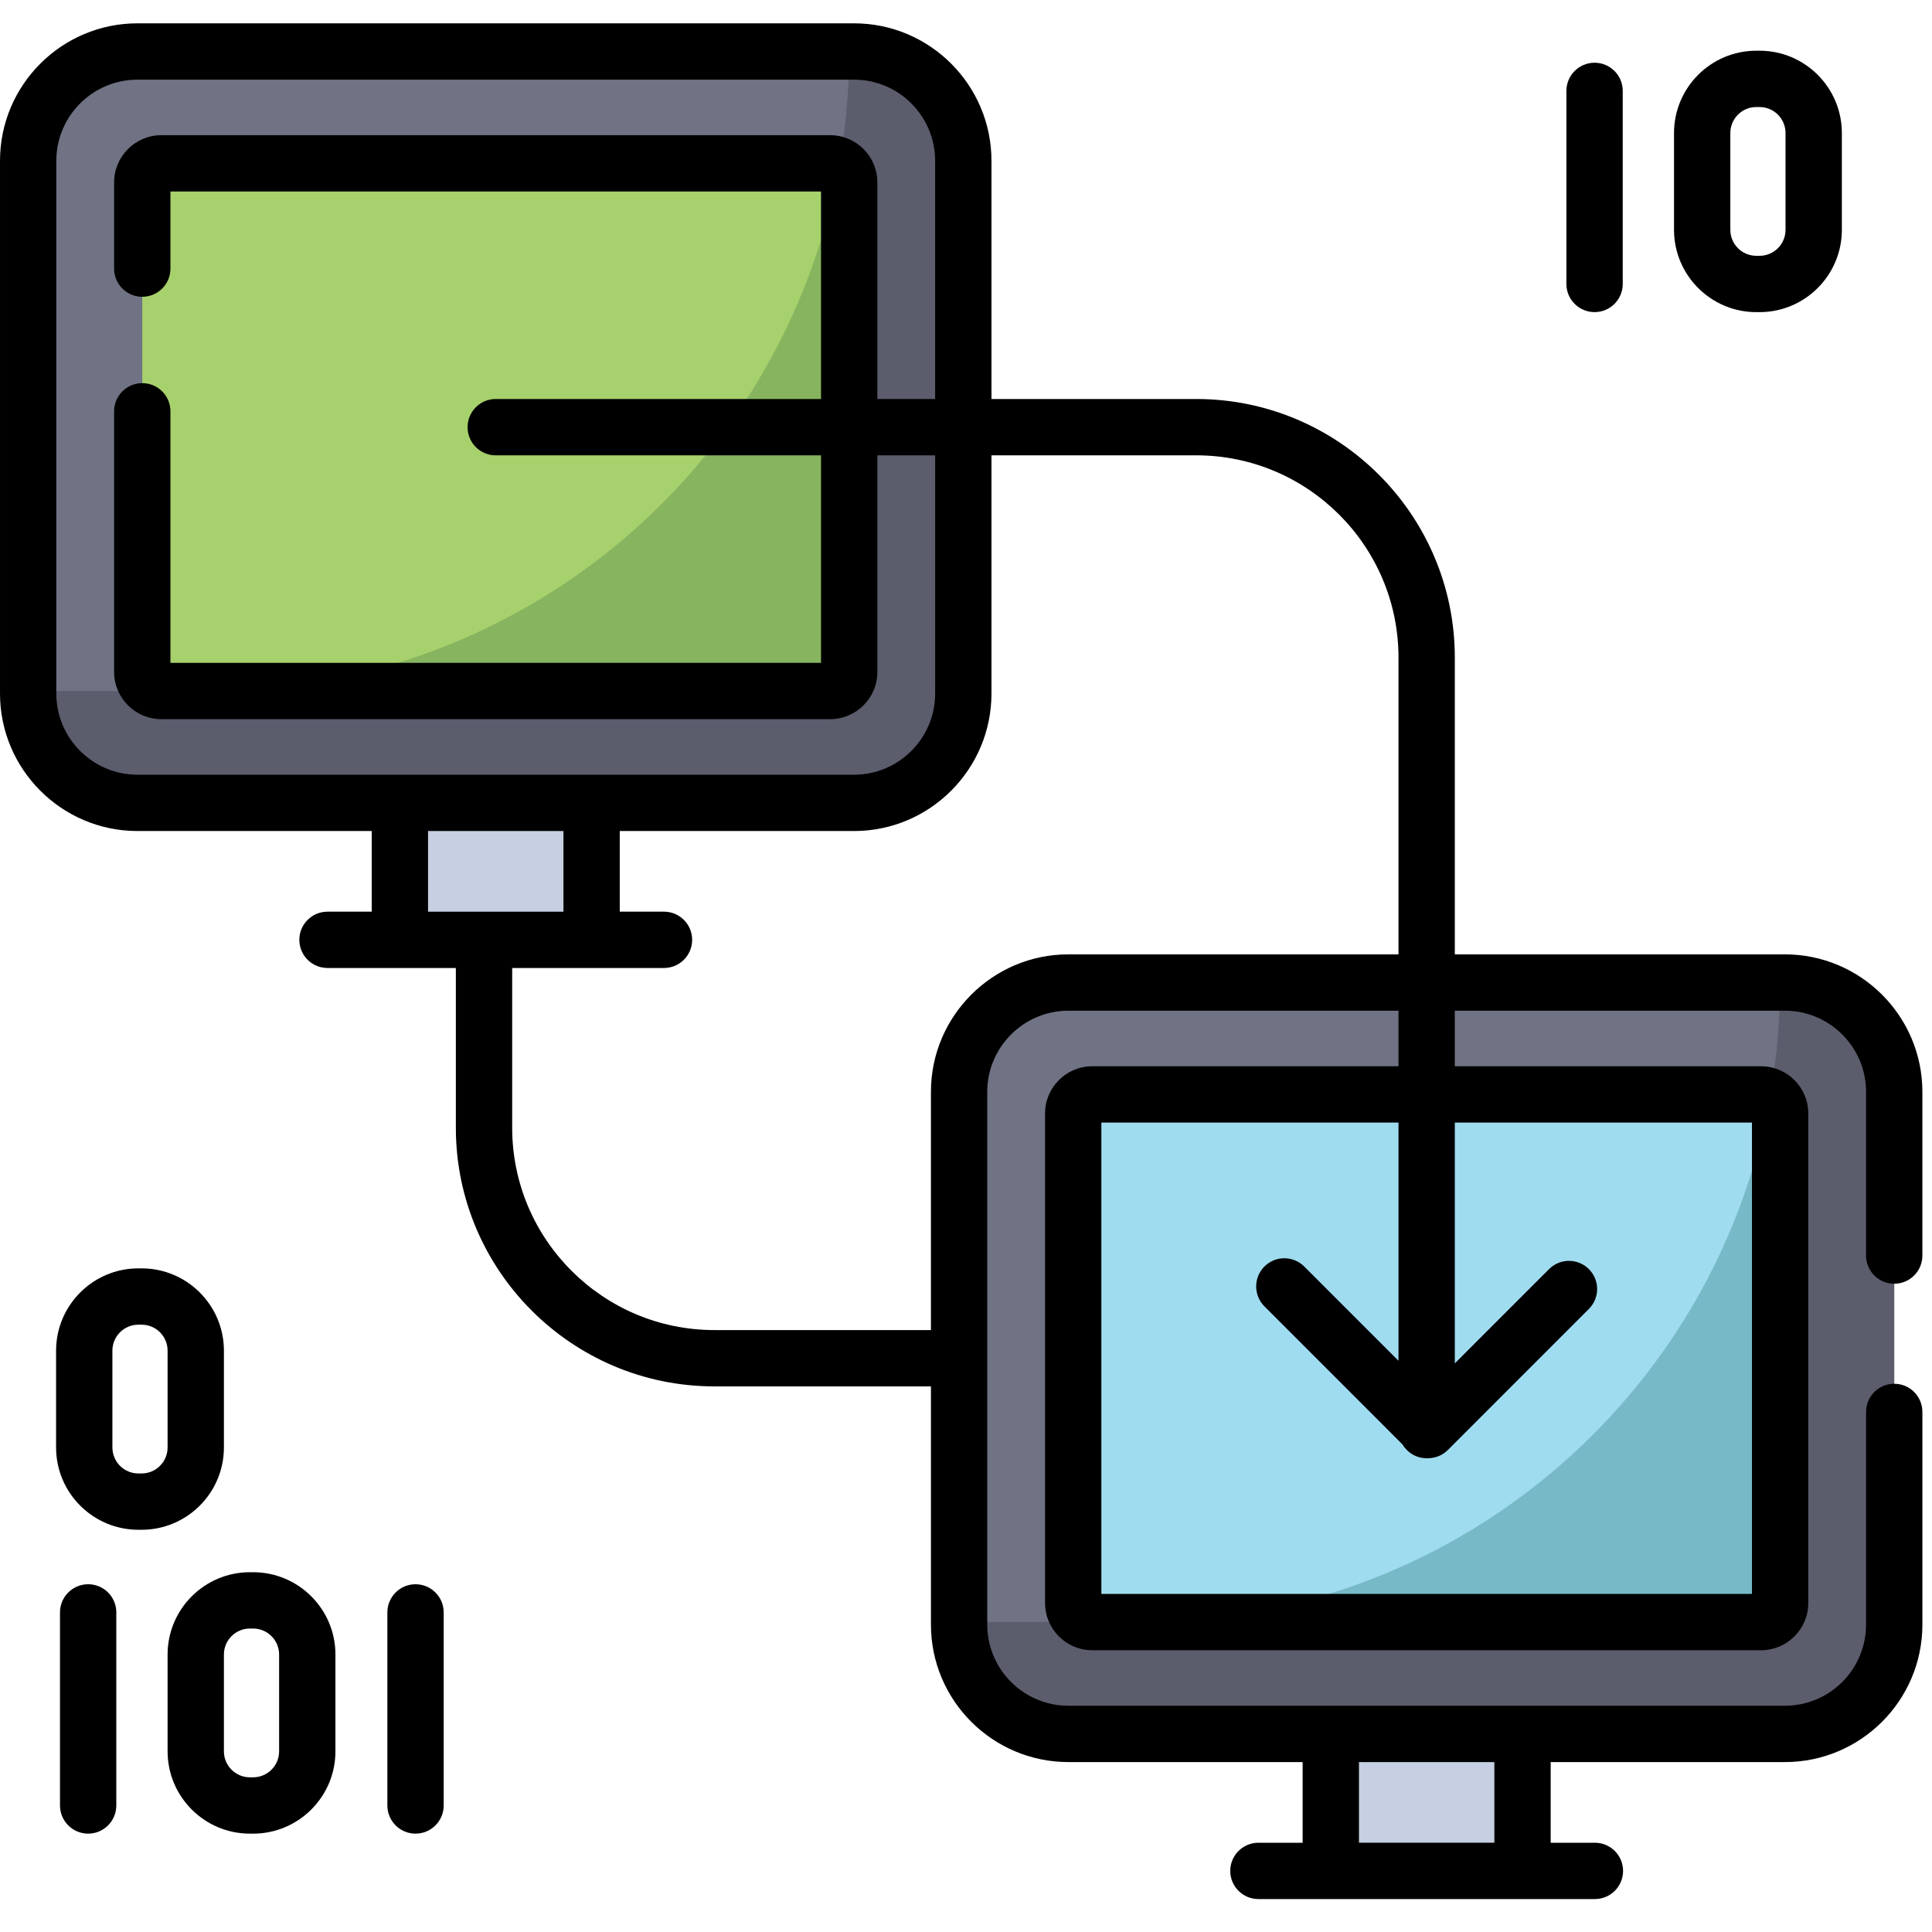 <?xml version="1.0" encoding="UTF-8" standalone="no"?><!DOCTYPE svg PUBLIC "-//W3C//DTD SVG 1.1//EN" "http://www.w3.org/Graphics/SVG/1.1/DTD/svg11.dtd"><svg width="100%" height="100%" viewBox="0 0 134 134" version="1.1" xmlns="http://www.w3.org/2000/svg" xmlns:xlink="http://www.w3.org/1999/xlink" xml:space="preserve" xmlns:serif="http://www.serif.com/" style="fill-rule:evenodd;clip-rule:evenodd;stroke-linejoin:round;stroke-miterlimit:2;"><path d="M123.798,120.263l-49.696,-0.001c-4.188,0.001 -7.582,-3.394 -7.582,-7.582l0,-36.95c0,-4.188 3.394,-7.582 7.582,-7.582l49.696,-0c4.188,-0 7.582,3.394 7.582,7.582l0,36.95c0,4.188 -3.394,7.582 -7.582,7.582Z" style="fill:#707384;fill-rule:nonzero;"/><path d="M131.379,75.731l0,36.949c0,4.188 -3.393,7.581 -7.579,7.581l-49.7,0c-4.186,0 -7.58,-3.393 -7.58,-7.581l0,-0.179l12.599,0c12.245,0 23.331,-4.964 31.358,-12.99c6.255,-6.256 10.651,-14.373 12.285,-23.451c0.461,-2.569 0.703,-5.212 0.703,-7.913l0.335,0c4.186,0.001 7.579,3.397 7.579,7.584Z" style="fill:#5b5c6c;fill-rule:nonzero;"/><path d="M59.232,55.689l-49.697,-0c-4.187,-0 -7.582,-3.395 -7.582,-7.582l0,-36.951c0,-4.187 3.395,-7.582 7.582,-7.582l49.697,0c4.187,0 7.581,3.395 7.581,7.582l0,36.951c0,4.187 -3.394,7.582 -7.581,7.582Z" style="fill:#707384;fill-rule:nonzero;"/><path d="M66.813,11.154l-0,36.947c-0,4.189 -3.393,7.583 -7.58,7.583l-49.699,0c-4.187,0 -7.58,-3.394 -7.58,-7.583l0,-0.177l12.598,0c12.245,0 23.332,-4.964 31.359,-12.99c6.254,-6.255 10.651,-14.374 12.284,-23.451c0.461,-2.569 0.704,-5.212 0.704,-7.913l0.334,0c4.187,0 7.58,3.394 7.58,7.584Z" style="fill:#5b5c6c;fill-rule:nonzero;"/><path d="M57.577,47.925l-46.387,0c-0.73,0 -1.321,-0.592 -1.321,-1.321l-0,-33.953c-0,-0.73 0.591,-1.321 1.321,-1.321l46.387,-0c0.73,-0 1.321,0.591 1.321,1.321l0,33.953c0,0.73 -0.591,1.321 -1.321,1.321Z" style="fill:#a7d16c;fill-rule:nonzero;"/><path d="M58.899,12.65l0,33.954c0,0.73 -0.593,1.32 -1.322,1.32l-43.025,0c12.245,0 23.332,-4.964 31.359,-12.99c6.254,-6.256 10.651,-14.374 12.284,-23.451c0.419,0.222 0.704,0.661 0.704,1.167Z" style="fill:#87b45f;fill-rule:nonzero;"/><path d="M122.143,112.503l-46.387,-0.001c-0.729,0.001 -1.321,-0.591 -1.321,-1.321l0,-33.952c0,-0.73 0.592,-1.321 1.321,-1.321l46.387,-0c0.73,-0 1.322,0.591 1.322,1.321l0,33.952c0,0.73 -0.592,1.322 -1.322,1.322Z" style="fill:#a0dcf0;fill-rule:nonzero;"/><path d="M123.465,77.228l0,33.954c0,0.73 -0.593,1.32 -1.322,1.32l-43.024,-0c12.245,-0 23.331,-4.965 31.358,-12.991c6.255,-6.255 10.651,-14.374 12.285,-23.451c0.419,0.225 0.703,0.664 0.703,1.168Z" style="fill:#78b9c8;fill-rule:nonzero;"/><rect x="27.735" y="55.685" width="13.298" height="9.5" style="fill:#c7cfe2;fill-rule:nonzero;"/><rect x="92.301" y="120.263" width="13.297" height="9.5" style="fill:#c7cfe2;fill-rule:nonzero;"/><path d="M131.38,89.037c1.079,0 1.953,-0.874 1.953,-1.953l0,-11.354c0,-5.258 -4.278,-9.537 -9.536,-9.537l-22.894,0l-0,-20.582c-0,-9.89 -8.045,-17.937 -17.933,-17.937l-14.204,0l-0,-16.522c-0,-5.257 -4.277,-9.534 -9.534,-9.534l-49.696,-0c-5.258,-0 -9.536,4.277 -9.536,9.534l0,36.951c0,5.258 4.278,9.536 9.536,9.536l16.246,-0l-0,5.593l-3.068,-0c-1.079,-0 -1.953,0.874 -1.953,1.953c-0,1.078 0.874,1.953 1.953,1.953l8.903,-0l0,11.084c0,9.889 8.045,17.935 17.932,17.935l15.019,0l-0,16.523c-0,5.258 4.277,9.534 9.533,9.534l16.247,0l-0,5.595l-3.068,0c-1.078,0 -1.953,0.875 -1.953,1.954c0.001,1.078 0.875,1.952 1.953,1.952l23.339,0c1.079,0 1.954,-0.874 1.954,-1.952c-0,-1.079 -0.875,-1.954 -1.954,-1.954l-3.067,0l-0,-5.595l16.245,0c5.258,0 9.536,-4.276 9.536,-9.534l0,-14.752c0,-1.079 -0.874,-1.953 -1.953,-1.953c-1.079,-0 -1.953,0.874 -1.953,1.953l0,14.752c0,3.104 -2.526,5.628 -5.63,5.628l-49.695,-0c-3.103,-0 -5.628,-2.524 -5.628,-5.628l0,-36.95c0,-3.105 2.525,-5.63 5.628,-5.63l22.895,-0l-0,3.854l-21.242,-0c-1.805,-0 -3.273,1.47 -3.273,3.276l-0,33.95c-0,1.807 1.468,3.277 3.273,3.277l46.388,-0c1.807,-0 3.276,-1.47 3.276,-3.277l0,-33.95c0,-1.807 -1.469,-3.276 -3.276,-3.276l-21.24,-0l-0,-3.854l22.894,-0c3.104,-0 5.63,2.525 5.63,5.63l-0,11.354c0,1.079 0.874,1.953 1.953,1.953Zm-37.125,38.772l-0,-5.594l9.391,0l-0,5.594l-9.391,0Zm27.258,-49.949l-0,32.69l-45.125,0l-0,-32.69l20.609,0l-0,16.521l-6.537,-6.538c-0.763,-0.763 -2,-0.763 -2.762,-0.001c-0.763,0.763 -0.763,1.999 -0.001,2.762l9.571,9.573c0.34,0.576 0.965,0.963 1.682,0.963c0.015,0 0.03,-0.002 0.045,-0.002c0.015,-0 0.03,0.002 0.045,0.002c0.518,0 1.015,-0.206 1.382,-0.572l9.781,-9.783c0.762,-0.762 0.763,-1.999 -0,-2.762c-0.763,-0.762 -2,-0.763 -2.763,0l-6.537,6.539l-0,-16.702l20.61,0l-0,0Zm-117.607,-29.757l0,-36.951c0,-3.103 2.526,-5.628 5.63,-5.628l49.696,0c3.103,0 5.627,2.525 5.627,5.628l0,16.522l-4.007,0l-0,-15.022c-0,-1.807 -1.469,-3.276 -3.274,-3.276l-46.388,-0c-1.806,-0 -3.276,1.47 -3.276,3.276l0,5.979c0,1.079 0.875,1.953 1.953,1.953c1.079,0 1.954,-0.874 1.954,-1.953l-0,-5.349l45.124,0l0,14.392l-22.562,0c-1.079,0 -1.953,0.875 -1.953,1.954c0,1.078 0.874,1.953 1.953,1.953l22.562,-0l0,14.392l-45.124,-0l-0,-17.446c-0,-1.079 -0.875,-1.953 -1.954,-1.953c-1.078,-0 -1.953,0.874 -1.953,1.953l0,18.078c0,1.805 1.47,3.274 3.276,3.274l46.388,-0c1.805,-0 3.274,-1.469 3.274,-3.274l-0,-15.024l4.008,-0l-0,16.522c-0,3.104 -2.525,5.63 -5.628,5.63l-18.182,-0c-0.006,-0 -0.012,-0.001 -0.018,-0.001l-13.297,0c-0.006,0 -0.012,0.001 -0.018,0.001l-18.181,-0c-3.104,-0 -5.63,-2.526 -5.63,-5.63Zm25.782,9.536l9.391,-0l0,5.593l-9.391,-0l-0,-5.593Zm44.414,8.554c-5.257,0 -9.534,4.279 -9.534,9.537l-0,16.521l-15.018,-0c-7.734,-0 -14.026,-6.293 -14.026,-14.029l-0,-11.084l10.529,-0c1.079,-0 1.953,-0.875 1.953,-1.953c-0,-1.079 -0.874,-1.953 -1.953,-1.953l-3.068,-0l0,-5.593l16.247,-0c5.257,-0 9.534,-4.278 9.534,-9.536l-0,-16.522l14.204,-0c7.734,-0 14.027,6.293 14.027,14.03l-0,20.582l-22.895,0Z" style="fill-rule:nonzero;"/><path d="M110.597,21.648c1.078,0 1.953,-0.874 1.953,-1.953l-0,-13.391c-0,-1.078 -0.875,-1.953 -1.953,-1.953c-1.079,0 -1.954,0.875 -1.954,1.953l0,13.391c0,1.079 0.875,1.953 1.954,1.953Z" style="fill-rule:nonzero;"/><path d="M121.814,21.649l0.226,-0c3.147,-0 5.708,-2.561 5.708,-5.708l-0,-6.716c-0,-3.147 -2.561,-5.708 -5.708,-5.708l-0.226,0c-3.147,0 -5.707,2.561 -5.707,5.708l-0,6.716c-0,3.147 2.56,5.708 5.707,5.708Zm-1.801,-12.424c-0,-0.993 0.808,-1.801 1.801,-1.801l0.226,-0c0.993,-0 1.801,0.808 1.801,1.801l0,6.716c0,0.993 -0.808,1.801 -1.801,1.801l-0.226,0c-0.993,0 -1.801,-0.808 -1.801,-1.801l-0,-6.716Z" style="fill-rule:nonzero;"/><path d="M6.114,109.88c-1.079,0 -1.953,0.875 -1.953,1.953l0,13.391c0,1.079 0.874,1.954 1.953,1.954c1.079,-0 1.953,-0.875 1.953,-1.954l0,-13.391c0,-1.078 -0.874,-1.953 -1.953,-1.953Z" style="fill-rule:nonzero;"/><path d="M28.82,109.88c-1.079,0 -1.953,0.875 -1.953,1.953l-0,13.391c-0,1.079 0.874,1.954 1.953,1.954c1.079,-0 1.953,-0.875 1.953,-1.954l0,-13.391c0,-1.078 -0.874,-1.953 -1.953,-1.953Z" style="fill-rule:nonzero;"/><path d="M17.557,109.046l-0.225,0c-3.147,0 -5.708,2.561 -5.708,5.708l0,6.716c0,3.147 2.561,5.708 5.708,5.708l0.225,-0c3.147,-0 5.708,-2.561 5.708,-5.708l-0,-6.716c-0,-3.147 -2.561,-5.708 -5.708,-5.708Zm1.802,12.424c-0,0.993 -0.809,1.801 -1.802,1.801l-0.225,0c-0.993,0 -1.802,-0.808 -1.802,-1.801l0,-6.716c0,-0.993 0.809,-1.802 1.802,-1.802l0.225,0.001c0.993,-0.001 1.802,0.808 1.802,1.801l-0,6.716Z" style="fill-rule:nonzero;"/><path d="M15.53,100.395l0,-6.717c0,-3.147 -2.56,-5.707 -5.707,-5.707l-0.225,-0c-3.148,-0 -5.708,2.56 -5.708,5.707l-0,6.717c-0,3.147 2.56,5.707 5.708,5.707l0.225,0c3.147,0 5.707,-2.56 5.707,-5.707Zm-3.906,-0c0,0.993 -0.808,1.801 -1.801,1.801l-0.225,-0c-0.994,-0 -1.802,-0.808 -1.802,-1.801l0,-6.717c0,-0.993 0.808,-1.801 1.802,-1.801l0.225,0c0.993,0 1.801,0.808 1.801,1.801l0,6.717Z" style="fill-rule:nonzero;"/></svg>